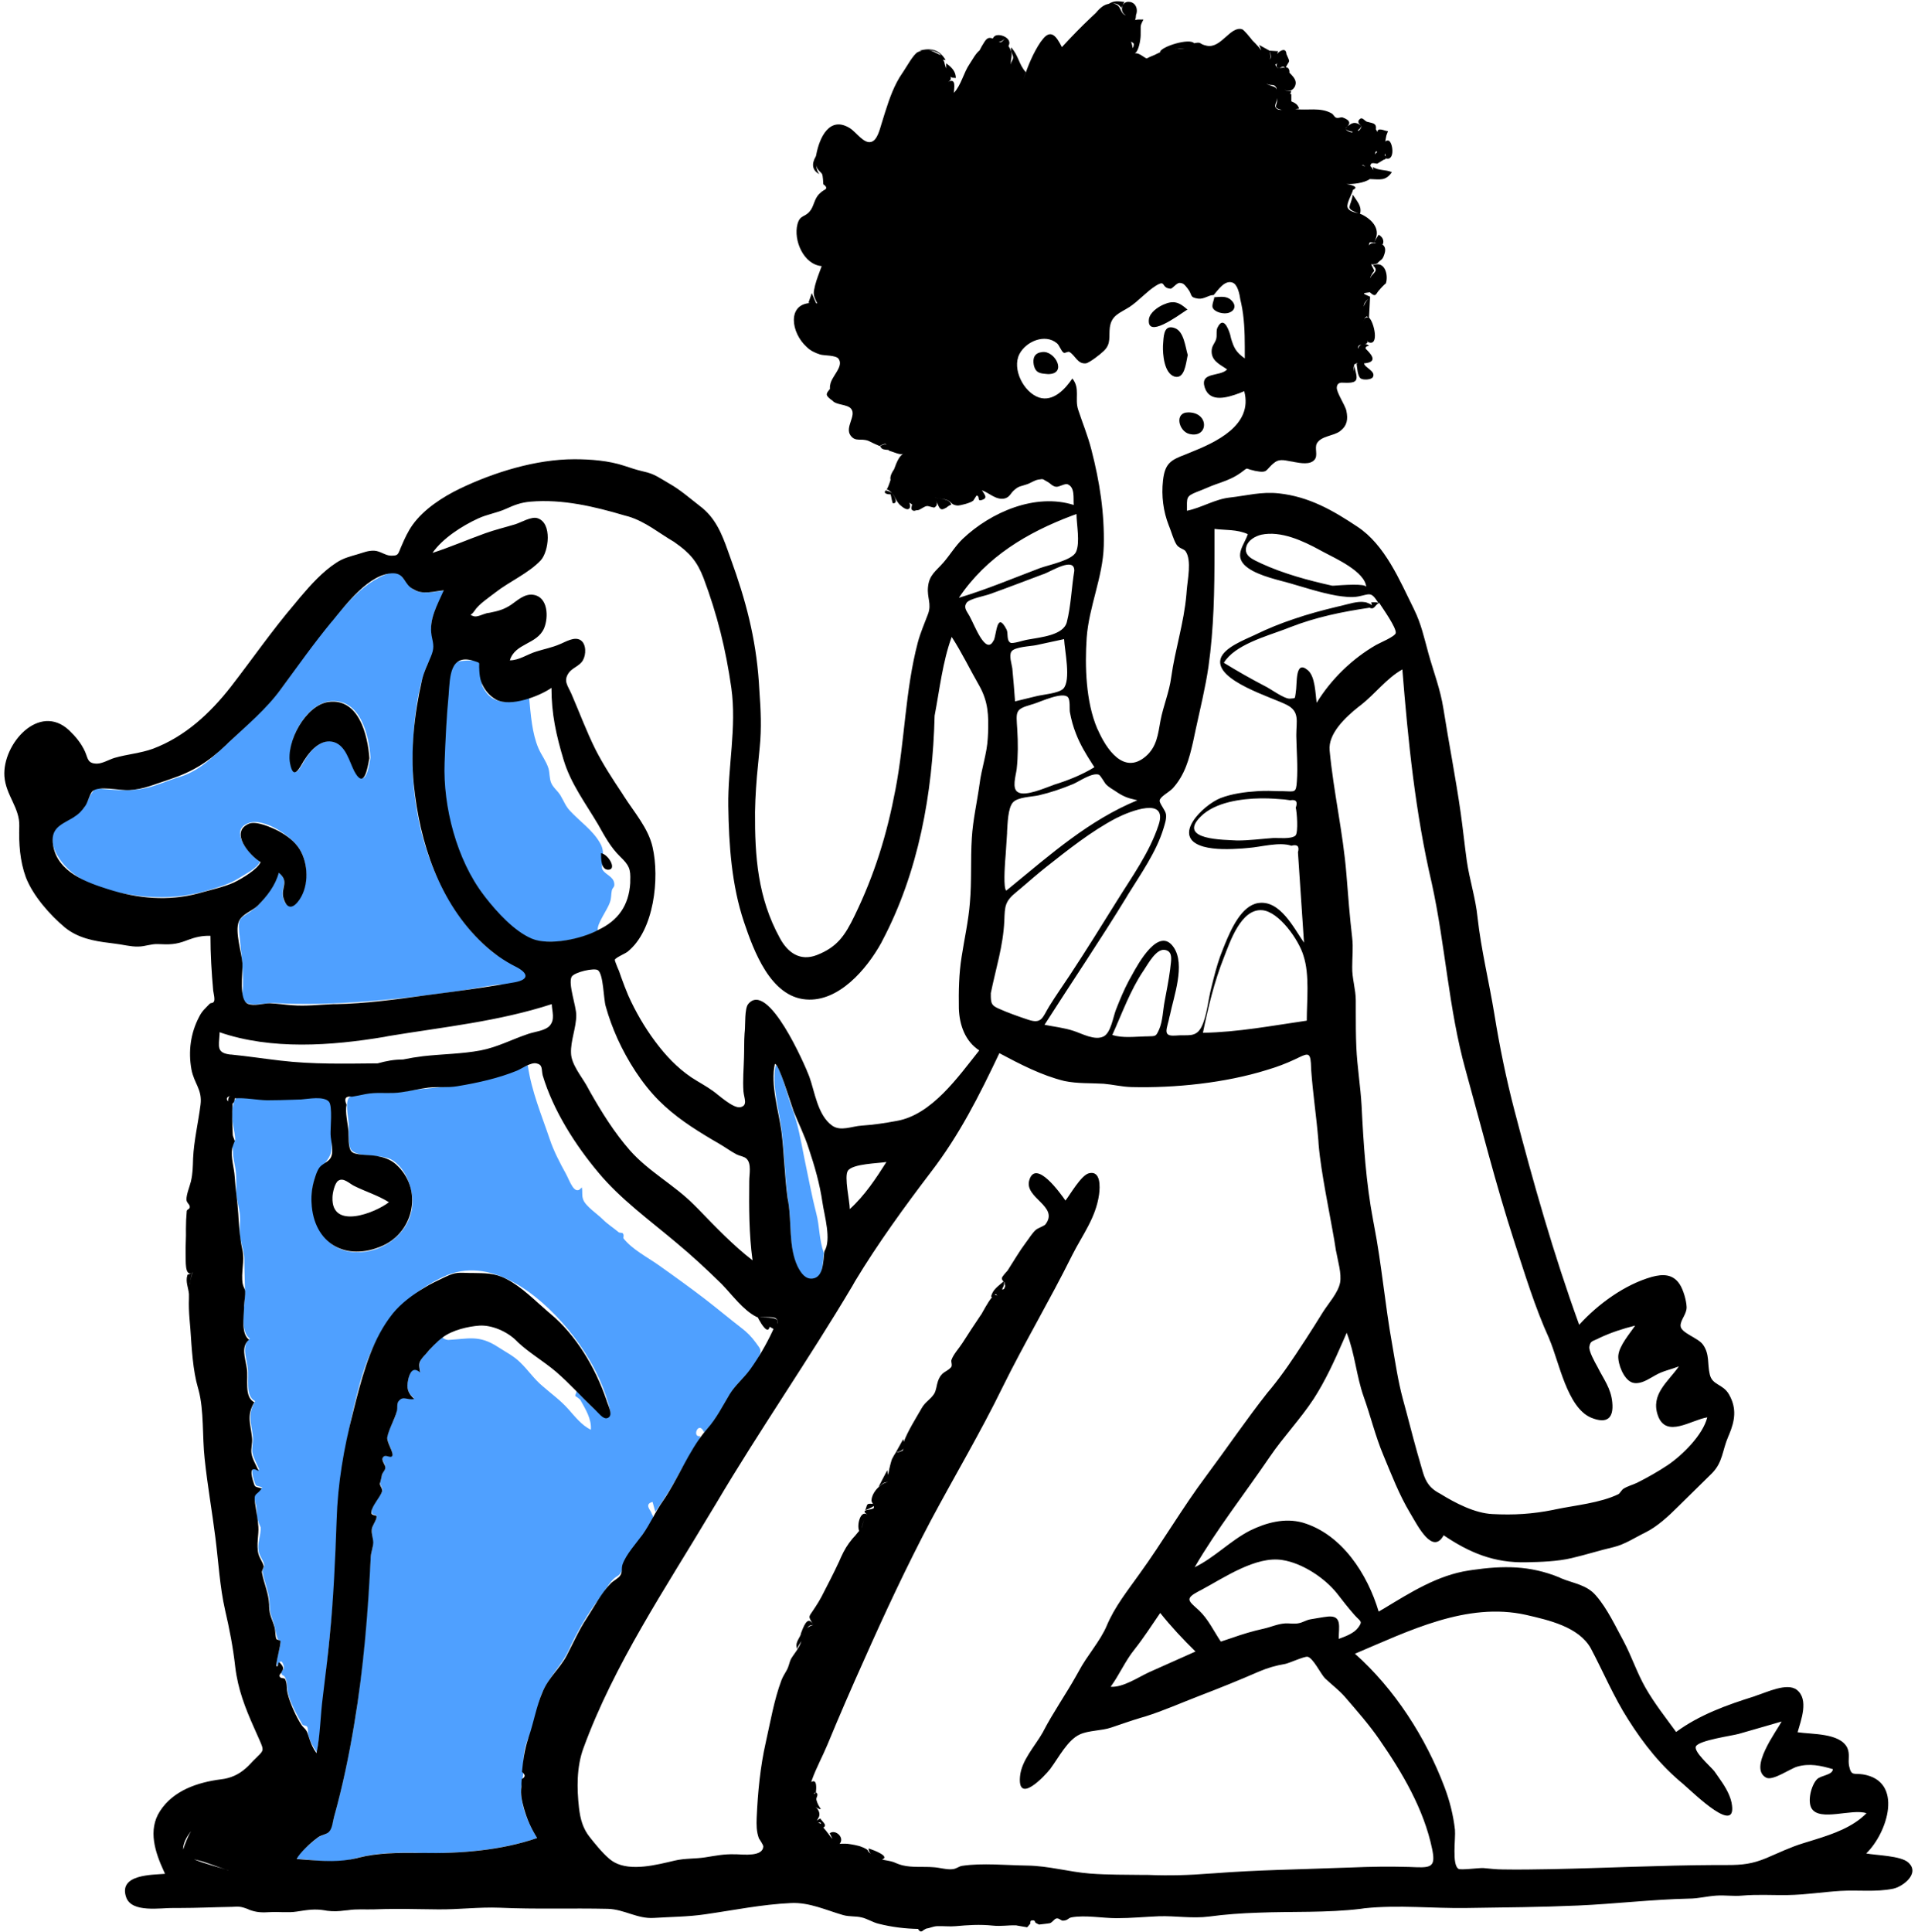 <?xml version="1.0" encoding="utf-8"?>
<!-- Generator: Adobe Illustrator 23.0.1, SVG Export Plug-In . SVG Version: 6.00 Build 0)  -->
<svg version="1.1" id="Layer_1" xmlns:blush="http://design.blush"
	 xmlns="http://www.w3.org/2000/svg" xmlns:xlink="http://www.w3.org/1999/xlink" x="0px" y="0px" viewBox="0 0 696.3 701.4"
	 style="enable-background:new 0 0 696.3 701.4;" xml:space="preserve">
<style type="text/css">
	.st0{fill-rule:evenodd;clip-rule:evenodd;fill:#4FA0FF;}
	.st1{fill-rule:evenodd;clip-rule:evenodd;}
</style>
<g blush:i="0">
	<path id="Accent" blush:i="0.0" class="st0" d="M191.6,386.7c1.4,9.6,5,18,8,26.9c1.4,4.2,3.7,8.6,5.8,12.4c1.4,2.5,3.2,8.5,5.8,5
		c0.4,1.8-0.1,2.7,0.5,4.4c0.8,2.4,5.2,5.3,7.1,7.2c1.8,1.8,3.9,3.1,5.8,4.7c0.4,0.3,1.2,0.1,1.5,0.4c0.6,0.7,0,1.6,0.3,1.9
		c3.1,3.9,8.5,6.7,12.5,9.5c5.8,4.1,11.5,8.2,17.1,12.5c4.4,3.4,8.7,7,13.1,10.4c2.1,1.6,3.7,3.2,5.3,5.4c1.9,2.6,2.2,2.7,0.9,5.5
		c-2.4,4.9-6.8,8-9.7,12.3c-3.3,5-5.5,10.5-10,14.7c-2-4.5-4.6,2.1-1.3,1.4c-1.6,4.6-5,8.5-7.4,12.9c-2.7,5.1-5.7,9.8-9,14.6
		c-0.3-1.2-0.7-2.4-1-3.6c-3.2,0.8-0.6,3.1-0.4,4c0.2,0.8,0.9,0.9,0.4,2.7c-0.4,1.3-1.6,2.5-2.5,3.6c-1.8,2.5-3.5,5-5.2,7.6
		c-1.7,2.5-2.3,4.6-3.4,7c-1,2.2-1.9,1.8-3.4,3.4c-1.6,1.7-3.2,4.6-4.7,6.5c-4.3,5.7-8.2,12.3-11.1,18.7c-2.8,6.2-8,10.5-10.3,17.1
		c-1.2,3.4-1.6,6.9-2.7,10.3c-1,3.2-2.6,6.1-3.2,9.4c-0.5,2.7-0.2,5.9-0.4,8.3c-0.2,2-1,5-0.8,7.7c0.5,5.8,2.9,10.8,5.8,15.7
		c-13.1,4.4-28,5.7-41.8,5.4c-7-0.2-15-0.2-21.9,1.4c-4,0.9-7,2.1-11.2,1.8s-8.3-0.7-12.5-1.1c1.2-2.5,5.2-5.5,7.4-7.4
		c1.3-1.1,3.4-1.3,4.4-2.4c1.1-1.2,1.5-4.2,1.9-5.6c3.1-11.1,5.4-22.3,7.3-33.6c3.4-20.1,4.7-40.5,6-60.7c0.1-1.5,0.8-3.2,0.8-4.6
		c-0.1-2.2-0.5-3.5-0.3-5.6c0.1-1.3,1.7-3.1,1.6-4.3c-0.1-1-1.8-0.3-1.8-1.8c0-2.3,3.2-5.5,3.9-7.5c0.3-0.8-0.8-2-0.8-2.9l0,0
		c0,0,0.7-3.2,0.8-3.3c0.2-1,1.2-1.3,1.1-2.6c0-1.1-1.7-2.5-0.8-3.7c0.6-0.8,2.8,0.5,3.3-0.4c0.6-1.1-2.1-5.1-1.8-6.8
		c0.5-2.9,2.6-5.8,3.3-8.8c0.3-1.3,0-3.4,1-4.5c1.7-1.8,3.1,0,5.5-0.6c-2.5-2.1-2.9-3.9-2.2-7c0.6-2.4,1.7-5,4.3-2.6
		c-0.4-3.6-0.4-4.1,2.3-6.8c1.3-1.3,2.7-3.5,4.2-4.4c0.5-0.5,0.9-1,1.4-1.5c0.6,0.7,1.4,1,2.3,1.1c7.4-0.4,11.2-1.9,18,2.5
		c2.9,1.9,5.8,3.3,8.2,5.7c2.8,2.7,5,6,8,8.5c3.3,2.9,6.6,5.2,9.5,8.5c2.4,2.7,4.8,5.8,8.1,7.4c0.3-3.9-1.9-7.4-3.8-10.8
		c-0.2-0.4-1.9-1.5-1.8-1.4c-0.2-0.7,0.6-1.3,0.3-1.9c2.8,2.6,5.8,6.4,9,8.3c5.3,3.1,2.9-3,1.9-6.1c-2.9-9-8.1-17.6-14.1-24.8
		c-10.6-12.7-28.2-26.8-45.1-18.8c-16.7,7.9-25.5,21.2-30.3,38.8c-5.6,20.5-8.1,40.1-8.7,61.3c-0.3,12.1-1.5,24.2-2.8,36.3
		c-1.2,11.8-1.8,24.6-4.1,36.1c-1.5-2.2-2.4-3.8-3.1-6.3c-0.3-1,0.1-2-0.4-2.9c-0.2-0.4-1.4-0.4-1.7-0.8c-1.9-3.3-4.5-7.9-5.3-11.8
		c-0.4-2,0-3.2-0.9-5.1c-0.8-1.7-1.2-0.1-1.5-2.2c0-0.3,1.3-0.8,0.9-2.2c-1.1-3.5-1.8-0.2-2.3-0.2c-1.1,0,1.3-7.2,1.1-8.3
		c-0.2-1.3-0.8-0.6-1.1-1.5c-0.3-0.9-0.6-2.1-0.8-3.3c-0.6-3.6-2-4.8-2-8.7c-0.1-4.7-1.8-7.7-2.6-12.2c-0.1-0.8,0.8-1.8,0.6-2.5
		c-0.3-1.5-1.4-2.8-1.9-4.4c-0.9-3.3,0.9-6.2,0.6-9.4c0,0.5-1-2.4-1.1-2.6c-0.4-1.5-0.2-3.4-0.5-5c-0.3-1.5-1.2-3.5-0.4-4.9
		c0.6-1,1.8-0.7,2.6-1.8c-2.7-0.9-2.1,0.1-3.1-2.9c-0.9-2.9-1-5.3,2.1-3.4c-0.8-1.9-2.2-4.3-2.6-6.4c-0.3-1.9,0.4-3.7,0.2-5.6
		c-0.5-5-2.1-8.1,0.8-13c-3.8-1.9-2.1-8.6-2.7-12.3c-0.6-4-2.2-7.8,0.8-10.4c-3.8-2.7-1.9-11.5-1.8-15.7c0.1-4-0.2-8.1-0.2-12.8
		c0-2.6-0.7-4.5-1.3-7.1c-0.8-3.4,0-5.9-0.3-9.2c-0.2-2.6-1.2-5.2-1.3-7.9c-0.1-2.8,0.1-6-0.3-8.7c-0.3-2.3-0.9-3.9-0.9-6.4
		c0-0.7-0.4-2-0.2-2.7c0,0,1-2.4,1-1.3c0-3.9-1.9-7.7-0.9-12.5c0.8-3.9,1.5-3.3,5.5-3c3.1,0.2,6.2,0.4,9.3,0.4c4,0,17-2.8,19.9,0.1
		c2.4,2.4,1,13.5,1.2,16.9c0.3,5.5-5,7.2-6.4,12.8c-2.8,10.7,1.8,24.8,14.3,25.7c11.7,0.9,22.9-8.7,21.3-20.5
		c-0.6-4.7-2.8-9.9-6.9-12.7c-4-2.7-12.4-0.7-15.2-3.9c-1.3-1.5-0.8-7.4-0.9-9.3c-0.2-2.9-1.5-8.6,0.4-9.9c2.1-1.5,8.7-1.6,11.1-1.6
		c3.4,0,6.6,0,10-0.6c7.6-1.3,15.1-1.2,22.5-2.9C177.8,391.4,184.6,389.7,191.6,386.7z M281.6,386.7c1.5,0,4.8,12.7,5.7,14.9
		c2.4,6.1,3.4,12.3,4.7,18.8c1.4,6.6,2.6,13.3,4.3,19.9c1.3,4.9,1,9.6,2.8,14.6c-0.5,3.1,0,8.3-3.4,9.6c-3,1.2-5-1.7-6.2-4.2
		c-3.1-6.8-2.1-15.8-3.2-23.1c-1.3-8.6-1.4-17.1-2.4-25.7C283.1,403.8,280,394.2,281.6,386.7z M139.4,208.8c6-2.6,5.9,0.2,9.1,3.8
		c3.3,3.8,8.3,2.2,12.7,1.8c-1.9,4.2-4.6,8.8-4.7,13.5c-0.1,2.5,1.3,4.7,1.3,7s-1.9,4.5-2.8,6.7c-4,9.7-5,22.9-5.2,33.3
		c-0.3,21.6,6.2,44.6,19.9,61.5c2.9,3.6,6.2,6.9,9.8,9.7c2,1.5,11.1,5.2,11.5,7.3c0.8,4.2-8.5,3.8-11.1,4.1
		c-5.4,0.8-10.7,1.9-16.1,2.6c-21.6,2.9-42.9,5.2-64.7,4c-2.4-0.1-6.9,1.1-9.2,0.1c-2.7-1.1-1.8-3.4-1.7-6
		c0.2-6.8-0.8-13.4-1.4-20.1c-0.5-5.4,0.8-4.7,4.8-7.7c4.1-3.1,8.1-8.9,9.5-13.8c3.8,3.1,1.1,4.8,1.6,8.7c0.7,4.8,3.9,4,6.1,0.8
		c3.3-5,3.1-13-0.1-18c-2.8-4.5-12.8-11.4-18.5-9.3c-7.5,2.7,0.7,11.9,4.2,13.9c-0.9,2.5-5.8,4.8-7.9,6.2c-3,1.9-6.9,3.1-10.4,4.1
		c-9.3,2.9-18.3,3.3-27.9,1.9c-9.2-1.3-19.8-4.3-25.7-11.9c-2.6-3.3-4.9-8.2-2.5-12.3c2.2-3.7,7.7-3.9,10.4-7.5
		c1.2-1.5,1.7-3.6,2.8-5.1c1.7-2.4,1-2,4.3-1.7c5.3,0.5,11,0.8,16.2-0.5c3.9-1,7.8-2.8,11.6-3.9c4.1-1.2,8-3.8,11.1-6.5
		c7.3-6.4,14.4-13.3,21.1-20.2c6.7-6.9,11-15.8,17.3-23.1C122.2,223.9,129,213.3,139.4,208.8z M165.2,240.5c0.8-0.7,7.9-1.1,8.7-0.4
		c1,1.1,0.4,7.1,1.3,9.1c3.7,7.5,10.2,5.8,16.9,4.2c0.6,6,1,12.7,3.4,18.3c1.1,2.5,2.8,4.6,3.6,7.2c0.5,1.6,0.3,3.7,1,5.3
		c0.7,1.7,2.4,2.9,3.4,4.6c1.2,2,1.8,3.8,3.4,5.5c3.5,3.8,8.2,7,10.8,11.5c1.1,1.8,1.3,3.2,1.2,5.4c0,0.8-0.6,3.6-0.3,4.2
		c0.9,2.1,4.1,2.6,4.4,5.3c0.2,1.5-0.6,1.3-0.9,2.6c-0.3,1.5-0.1,2.6-0.7,4.3c-0.9,2.7-4.8,7.8-4.4,10.1c-5.7,3.2-15.8,5.2-22.3,3.7
		c-6.6-1.5-13.2-8.9-17.4-13.8c-10-11.5-15.8-29.6-16.3-44.6c-0.3-7.6,0.7-15.3,1.1-22.9C162.5,255.6,161.6,243.5,165.2,240.5z
		 M134.5,275c-0.6-8.1-3.6-21.1-14.2-20.5c-8.9,0.5-16.5,14.4-14.8,22.5c1.3,6.7,3.6,1.5,5.3-1.3c2-3.4,5.7-7.5,10.1-6.6
		c4.9,1,6.1,6.9,8.1,10.6C132.6,286.5,133.7,279.2,134.5,275z"/>
	<path id="Shape" blush:i="0.1" class="st1" d="M402.5,1.4c2-1.2,3.2-1,5.7-0.7l-0.6,1.1l0.1-0.1c0.5-0.7,1.3-1.2,2.4-1h0.2
		c2.2,0.5,2.9,2.8,2.1,4.8c0,0.6-0.1,1.2-0.3,1.8c0.7-0.3,1.6-0.2,3-0.2l-0.3,0.6c-1,2-0.6,1.7-0.7,5.1c0,1.5-0.7,5.9-2.1,6.5
		c0.4,0.1,0.8-0.1,1.9,0.5l0.5,0.3c2.6,1.6,1.2,1.2,3.9,0.2c1.1-0.4,2.2-1.1,3.3-1.5c-0.1,0-0.3,0-0.5,0.1c0.4-2,10.8-5.2,12.4-3.2
		l0.5-0.1c2.3-0.4,1.2,0.4,4.1,1c5.2,1.1,8.5-7.2,12.8-6c0.7,0.2,3.1,3.2,3.8,4.1l1,1c0.8,0.9,1.5,1.6,2.2,2.6l-0.7-1.8
		c0-0.1-0.1-0.2-0.1-0.2l3.8,2.1l3.1,0.2c-0.1,0.4-0.3,0.7-0.4,1c1.3-1.5,3.3-2.3,3.4,0l0.7,1.6c0.6,1.4,0.2,1-0.9,3.2
		c0.8,0.1,1.4,0.6,1.3,2l0.7,0.7c1.1,1.2,2,2.4,1.4,4c-0.7,1.9-2.9,2.6-4,1.2c0.6,0.8,1.5,1,2.5,0.7c0,0.5-0.1,0.8-0.4,1.1
		c0.2,0,0.3,0,0.5,0.1v2.6l0,0c1.2,0.5,2.4,1.1,2.8,2.6l-1.4,0.2l0,0c4.3,0.6,9.2-0.8,13.3,1.6c0.5,0.3,1,1.3,1.5,1.5
		c1.1,0.4,1.7-0.4,2.6,0c2.6,1,2.9,2.1,1,3.8l-0.2,0.1l0.9-0.8c1.5-1.2,2.6-1.8,4.7-0.3l0.2,0.1l-0.3-0.2c-0.7-0.6-1.2-1.4-0.2-2.2
		l0.1-0.1c0.9-0.6,1.7,0.9,2.5,1.1c2.1,0.6,3.5,0.4,3.2,2.8c0.3,0.3,0.4,0.7,0.5,1c0.1-2,2.8-0.4,3.8-0.4h0.1l-0.5,1.3l-0.1,0.3
		c-0.2,0.9-0.3,1.6-0.4,2.2c0.2-0.3,0.6-0.4,1-0.4c1.7,0,2.8,7.6-0.8,6.5l0,0l0,0c-0.1,0.2-0.3,0.4-0.8,0.5l-2.3,1.4h-0.1
		c-1.1-0.1-2.2-0.6-2.4,0.7v0.2l0.2,0.2c0.4,0.4,0.7,0.8,0.9,1.3c0-0.4-0.1-0.8-0.2-1.2c2,1.4,4.7,0.9,6.9,1.9
		c-2.3,3.3-4.3,2.6-8,2.5c-2.1,1.5-6.4,1.9-8.2,1.8h-0.3c0.7,0.1,5.1,0.9,2.4,2.1c-0.4,1.6-2.4,4.9-2,6.3c0.4,1.5,2.4,1.8,4,2.3
		l-0.7-0.3c-4.3-1.8-2.1-1.9-1.4-6.5l0.3,0.4c1.3,2,3,3.8,2.4,6.3l-0.1,0.2c0.3,0.1,0.5,0.2,0.8,0.3c4.1,2.1,6.8,5.6,4.5,9.7
		l-0.1,0.2l1.6-2.6c1.3,0.7,2.1,2,1.5,3.5l-0.4-0.1l0,0c1.3,0.7,1.6,2,0.9,3.9c-0.7,2.1-1.1,1.5-2.5,3.1c-1,0.4-1.7,0.5-2.1,0.3
		h-0.1l0.2,0.5c1.4,3,1,0.9-0.4,4c-0.1,0.2-0.2,0.4-0.2,0.6c0-0.1,0-0.1,0.1-0.2c0.9-1.9,3.3-2.3,0.9-4.5c4.5-1.9,5.7,3.8,4.7,6.6
		L503,103l0,0c0-0.2-2.1,2-2.1,2.1c-1.5,1.4-1.2,3.2-3.6,1l-0.7,0.1c-2,0.2-1.8,0.4,0.1,1.2l0.7,0.3l-0.4,7.6
		c1.8,1.5,3.9,10.6-0.3,8.9l-0.2-0.7l0,0c0.1,0.4,0,0.7-0.1,0.9c-0.2,0.3-0.5,0.4-0.9,0.4c0.5,0.1,1.1,0.3,1.5,0.8
		c-0.9,0-1.3,0.3-1.2,1l0.4,0.4c2.3,2.3,3.6,4.5-1,4.9c0.2,1.6,4.4,2.8,3.2,5c-0.6,1-3.5,1.1-4.4,0.5c-1.2-0.9-1.3-4.1-1.5-5.3
		l0.3-0.3c0.1,0,0.1-0.1,0.1-0.1l-0.7,0.3c-0.3,0.1-0.5,0.3-0.6,0.4l-0.1,0.1l0.4,1.4c1.2,4.5,1,5.3-5,5c-0.8,0.1-1.5,0.5-1.6,1.7
		c-0.2,1.8,3.1,6.5,3.5,8.6c0.6,3,0.3,5.3-2.3,7.3c-2.4,1.8-6.8,1.7-8.4,4.4c-1,1.7,0.5,4.4-0.9,6c-1.6,1.9-5.1,1.2-7.4,0.8
		l-0.4-0.1c-2.5-0.3-4.6-1.3-6.7,0.3c-3.5,2.7-2.1,4-7.2,3l-0.3-0.1c-3.5-0.7-1.7-1.4-4.6,0.7c-2.5,1.8-4.7,2.7-7.5,3.7
		c-2.4,0.8-4.6,1.7-6.9,2.7l-1.8,0.7c-3.9,1.6-3.5,2-3.5,6.8c5.4-1.1,10.1-4.2,15.6-4.8c6.2-0.7,11.4-2.2,17.8-1.5
		c10.9,1.2,19.5,6.1,28.5,12.1c10,6.6,15.3,19.4,20.5,29.9c2.7,5.5,3.7,10.4,5.3,16.2c1.9,6.8,4.3,12.9,5.4,19.9
		c2,12.7,4.5,25.3,6.3,38c0.8,5.7,1.4,11.5,2.2,17.3c1,6.9,3.2,13.5,3.9,20.5c1.3,11.7,4.2,23.5,6.1,35.1c1.9,11.8,4.3,23.5,7.3,35
		c6.8,26.1,14.2,52.2,23.5,77.8c6.8-7.5,16.5-14.6,26.4-17.4c4.1-1.1,7.7-1,10.1,2.7c1.3,2,2.4,5.8,2.5,8.2c0.1,2.6-2.2,4.6-2.2,6.8
		c0,2.7,6.5,4.4,8.2,7c2.4,3.4,1.5,7,2.4,10.7c0.9,4,4.8,3.4,7,7.3c2.9,5.1,2.1,9.6,0,14.6l-0.3,0.7c-2.2,5.1-1.9,9.2-5.9,13.3
		c-4.1,4.1-8.3,8.1-12.4,12.2c-3.3,3.3-7.5,7.2-11.8,9.3c-3.7,1.8-7.4,4.3-11.5,5.3c-5.2,1.2-10.1,2.8-15.3,4
		c-5.1,1.2-11.1,1.4-16.4,1.5c-11.7,0.3-20.7-3.5-30-9.8c-4,7.3-9.4-3.4-11.9-7.6l-0.3-0.5c-4-6.7-6.7-13.8-9.7-21
		c-2.9-6.9-4.6-14.1-7.1-21.1c-2.7-7.6-3.2-15.7-6.2-23.3l-1.4,3.2c-3.1,7.1-6.4,14.3-10.6,20.8c-4.8,7.3-11,13.8-15.9,21
		c-8.9,13.1-19.2,26.2-27.3,40.1c7.1-3.4,12.9-9.6,20.1-13.3c5.9-2.9,12.6-4.7,19.1-2.9c14.3,4.2,23.6,18.8,27.6,32.3l1.9-1.1
		c9.6-5.8,19.5-12.1,30.8-13.8l1.3-0.2c11.2-1.6,20.8-1.7,31.6,2.7l0.6,0.3c4.5,1.9,9.3,2.3,12.7,6.3c4.1,4.7,7.1,11.2,10.1,16.7
		c2.9,5.5,4.8,11.4,7.9,16.8c3.2,5.6,7.3,10.8,11.1,16c8.4-6.2,18.4-9.8,28.3-12.9l0.8-0.3c3.8-1.2,11.2-4.8,14.7-2.1
		c4.5,3.5,1.5,11.1,0.3,15.4c5.1,0.8,15.3,0.2,18,5.6c1.1,2.3,0.2,4.4,0.7,6.7c0.8,3.7,1.7,2.5,5,3c14.9,2.4,9,21.2,1.2,28.7
		c3.6,0.7,12.6,0.8,15.3,3.3c4.4,4-2.1,8.8-5.5,9.5c-6.4,1.3-12.7,0.4-19.2,0.8c-6.4,0.4-12.6,1.4-19,1.5
		c-5.7,0.1-10.9-0.3-16.6,0.2c-3.1,0.3-6.2-0.2-9.3,0c-3.4,0.2-6.7,1.1-10.1,1.1c-13.4,0.3-26.7,1.9-40.1,2.5
		c-13.5,0.6-27,0.7-40.5,0.9c-12.3,0.2-24.8-1.2-37.1,0.1l-1.4,0.2c-12.3,1.5-24.9,0.9-37.3,1.4c-5.9,0.2-11.8,0.6-17.7,1.4
		c-6.2,0.8-12.2-0.3-18.3-0.1c-5,0.2-10.1,0.7-15.3,0.7c-5.2,0-11.4-1.2-16.4-0.3c-1.4,0.3-1.2,1.1-3.1,1.2c-0.8,0-1.4-1-2.4-0.8
		c-0.8,0.2-1.3,1.3-2.3,1.7c-0.3,0.1-3.9,0.5-3.9,0.5h-0.1c-0.3-0.1-1.4-0.7-1.3-0.7c-0.2-0.7-0.5-0.9-1-0.8
		c-0.7-0.1-0.9,0.3-0.9,1.3c-0.2,0-0.8,1-1.1,1.2c-0.1,0-4.1-0.7-4-0.7c-2.9-0.1-5.4,0.4-8.4,0.1c-4.9-0.5-9.1-0.2-13.6,0.2
		c-2.1,0.2-4.5-0.1-6.8,0c-1.5,0.1-2.5,0.7-3.9,0.9l-0.9,0.5l0,0c-0.8,0.8-1.4,0.7-2-0.4c-4.5-0.1-9.3-0.6-14.4-1.9
		c-2.1-0.5-4.2-1.9-6.2-2.3c-2.1-0.5-4.2-0.2-6.5-0.8c-6.3-1.8-12.3-4.7-19-4.4c-10.7,0.5-20.8,2.6-31.3,4.1
		c-6.1,0.9-12.3,0.9-18.5,1.3c-6,0.4-10.7-3.1-16.7-3.3c-13.1-0.3-26.3,0.2-39.3-0.4c-7.5-0.3-15,0.7-22.5,0.6l-7.7-0.1
		c-5.1-0.1-10.3-0.1-15.4,0.1c-3.3,0.1-6.3-0.2-9.5,0.3l-1.1,0.1c-2.2,0.3-4.2,0.4-6.5,0.1l-0.5-0.1c-4-0.7-6.5-0.2-10.5,0.4
		c-3.2,0.5-6.4,0-9.7,0.2c-2.9,0.2-5,0.1-7.6-0.9L90,693c-2.9-1.1-3.3-0.9-6.1-0.8h-0.3c-6,0.1-12.1,0.4-18.2,0.4h-2.3
		c-4.7-0.1-15.3,1.9-17.3-3.9c-2.9-8.4,9.5-8.1,14.1-8.5l-0.3-0.7c-3.3-7.1-6-15.2-1.5-22.1c4.8-7.4,13.5-10.4,22.1-11.5
		c3.5-0.4,6.4-1.7,9-4c1.3-1.1,2.4-2.5,3.7-3.7l0.7-0.7c2.3-2.2,2.1-2.4,0.6-5.9l-2-4.5c-3.2-7.2-5.8-13.8-6.8-22
		c-0.8-7.2-2.1-13.8-3.7-20.7c-1.9-8.3-2.4-17.6-3.5-26.2c-1.2-9.6-2.9-19.1-3.9-28.7c-0.9-8.1-0.2-17.4-2.2-24.9l-0.2-0.7
		c-1.9-6.5-2.3-14.4-2.8-21.7l-0.3-3.5c-0.2-2.5-0.3-4.9-0.2-7.4v-0.9c0-0.2,0-0.5,0-0.7c-0.2-2.2-1.3-4.5-0.6-6.7l0.1-0.3l1.5-0.5
		c-2.6,0.9-2.1-4.6-2.2-6.9c-0.1-3.1,0.2-6.1,0.1-9.2c0-2.3,0.1-4.3,0.3-6.5c0.1-0.7,1.1-0.6,1.1-1.5c0-1-1.2-1.5-1.2-2.6
		c-0.1-1.8,1.2-4.9,1.6-6.6c0.7-3,0.7-5.3,0.8-8.4c0.3-6.5,1.9-13.1,2.7-19.5c0.7-5.5-2.3-7.6-3.3-12.8c-1.2-6.6-0.3-13.2,2.8-19.1
		c1.1-2.2,2.2-3,3.7-4.6c0.6-0.7,1.2-0.1,1.7-1c0.4-0.8-0.2-3.1-0.3-3.9c-0.6-6.7-1-13.2-1-19.9c-3-0.1-5.5,0.5-8.2,1.5l-0.5,0.2
		c-3.9,1.5-6.2,1.5-10.4,1.3c-2.5-0.1-4.7,0.9-7.1,0.9c-2.8,0.1-5.9-0.8-8.8-1.1l-1.5-0.2c-5.9-0.7-11.6-1.8-16.3-5.6
		c-5.5-4.6-11.6-11.5-14.2-18.2c-2.2-6-2.6-12.3-2.4-18.6c0.2-6.7-4.9-11.2-5.4-18.1c-0.8-11.7,12.6-26.9,23.5-16.7
		c2.4,2.3,4.4,4.7,5.8,7.8c1.1,2.6,0.9,4.2,4.2,4.3c2.1,0,4.5-1.5,6.5-2.1c4.5-1.3,9.5-1.7,13.9-3.3c11.7-4.4,20.8-12.9,28.3-22.5
		c7.6-9.8,15-20.5,23.2-30.1l1.9-2.3c3.9-4.6,8.3-9.5,13.3-12.7c2.4-1.6,4.9-2.2,7.6-3c2.1-0.6,3.8-1.4,6.1-1.3
		c2.1,0.1,4.1,1.8,6,1.8h0.4c2.4,0,2.2-0.6,3.4-3.4l0.1-0.2c1.1-2.6,2.3-5.2,4-7.6c4.1-5.7,10.9-10.1,17.1-13.1
		c12.5-6,27.7-10.7,41.6-10.7c5.9,0,12.5,0.5,18.2,2.4c2.1,0.7,4.2,1.4,6.3,1.9l0.8,0.2c3.8,0.8,5.8,2.4,9.1,4.3
		c4.1,2.3,7.7,5.5,11.2,8.2c5.5,4.1,7.9,9.9,10.1,16.1l1,2.8c5.5,15.1,9.2,29,10.3,45.1l0.2,3.3c0.5,6.8,0.8,13.4,0.1,20.3l-0.6,6.2
		c-0.6,5.7-1,11.4-1.1,17.2c-0.1,16.3,1,31.2,9,45.8c2.9,5.4,7.4,8.5,13.4,6.2c7.5-2.9,10.3-7.2,13.7-14.2c7.3-15,11.8-29.6,14.9-46
		c3.4-17.7,3.5-35.8,8.1-53.3c1-3.7,2.4-6.8,3.7-10.3c1.4-3.7-0.4-5.9,0-9.8c0.4-4.4,2.9-5.8,5.6-8.9c2.5-2.9,4.3-6,7-8.6
		c10.2-9.7,26.4-16.7,40.3-12.3c-0.2-2.5,0.5-6.4-2.2-7.5c-1-0.4-3,1-4.2,0.9c-1.4-0.2-2-1.2-3.1-1.8c-1.8-0.9-1.2-1.2-3.4-0.8
		c-1.3,0.2-2.8,1.3-4.1,1.7c-2.2,0.8-2.8,0.5-4.6,2.1c-1.4,1.2-1.5,2.4-3.3,3c-3.3,0.9-6.1-2.3-8.5-2.9c0.2,0.2,0.4,0.4,0.6,0.8
		l0.2,0.3c0.5,0.9,1.1,1.7-0.5,2.3c-2.3,0.9-0.7-1.4-2.2-1.5l-1.1,1.7l0,0c0,0.1-0.1,0.2-0.2,0.2c-0.7,0.7-4.7,1.8-5.7,1.7
		c-2.3-0.3-1.7-1.1-3.7-2c-1.2-0.5-3.3-0.5-4.5-0.9c2,0.6,5.3,0.3,6.1,2.6c-0.3-0.1-2,1.1-1.7,1l0,0l-0.8,0.4
		c-1,0.5-1.6,0.5-2.4-1.4l-0.2-0.4l-0.5-0.9l0.1,0.1c0.3,0.8,0.4,1.5-0.5,2.1l-0.1,0.1c-0.4,0.2-2.2-0.6-2.8-0.5
		c-1.1,0.1-2.5,1.5-3.4,1.5c-1,0-1,0.5-1.9,0c-0.7-0.4,0-2-0.1-2.1c-0.3-0.2-0.7-0.5-1-0.6c0.8,1.3,0.2,3.9-3,1.1
		c-2.4-1.8-2-5-5.4-5.5c0.6-1,1.1-2.3,1.6-3.9c-0.3-1.1,0.4-2.6,1.3-3.9c0.9-2.5,1.8-4.7,3.3-5.6c-1,0.6-3.4-0.6-4.5-0.9
		c-0.5-0.1-0.8-0.3-0.9-0.5l0,0h-0.4c-1.4-0.2-2-0.1-2.6-1.4c1.2-0.6,1.9-0.8,2.4-0.4c-0.1-0.1-0.3-0.3-0.5-0.4
		c-0.8,0.1-1.4,0.4-2.1,0.8c-1.4-0.6-2.7-1.2-4.1-1.9c-2.8-1-4.6,0.5-6.4-1.9c-2.2-3,2.2-7.2,0.2-9.7c-1.3-1.7-5.5-1.3-6.8-3
		l-0.6-0.4c-1.9-1.6-1.9-1.9-0.3-3.8v-0.5c0-0.4,0-0.8,0.1-1c0.4-3.1,5.1-6.7,3-9.5c-1-1.3-5.2-1.1-6.6-1.5c-1.9-0.6-3.6-1.4-5-2.8
		c-5.7-5.2-7-15.4,1.3-15.9l-0.6-0.1l1.2-3.5l0,0l1.6,3.7h0.4l0,0l-0.3-0.6c-1.2-2.5-1.2-3-0.5-5.9c0.6-2.4,1.6-4.7,2.4-7
		c-6.6-0.6-10.3-9.4-8.8-15.2c0.9-3.4,2.6-2.5,4.4-4.6c1.6-1.8,1.6-4.4,3.4-6.3c0.6-0.6,1.2-1.1,1.9-1.5c1.1-0.5,1-1.2-0.3-2.1
		c0-0.5-0.2-3.2-0.4-3.6c-0.3-0.8-1.8-1.4-2.2-3.3c0.1,1.1,0.4,2.2,1.1,3.2c-2.5-1.4-2.9-3.6-1.2-6.5l0.1-0.4
		c1.2-6.5,4.9-14.3,12.2-9.8c2.3,1.4,5.1,5.8,7.8,5c2.2-0.6,3.1-4.6,3.7-6.5l1.3-4.2c1.6-5,3.3-10,6.3-14.3l0.4-0.6
		c1.1-1.6,3.6-6.2,5.2-7c0.4-0.2,0.9-0.3,1.4-0.3c-0.3-0.1-0.6-0.1-0.9-0.2c4.2-1.1,7.3-0.5,9.6,3.4c-0.4,0-0.7-0.1-1-0.1
		c0.7,0.6,0.4,1.1,1.1,2.9l0.1,0.2c0,0,0,0,0,0.1c0-0.6,0-1.3,0-1.9l0.4,0.3c1.7,1.2,3.1,2.8,3.1,5l-1.3-0.1l0,0
		c-0.2-0.1-0.4-0.2-0.6-0.3c0.2,0.7,0.1,1.3-0.9,1.8c3.1-1.5,2.1,2.3,2.1,4c2.6-2.7,3.5-7.3,5.7-10.5c1-1.5,2.2-3.8,3.6-4.9l0.8-1.5
		l0,0c1.1-1.6,1.7-3.8,4-2.8c0.1-0.2,0.2-0.4,0.4-0.6c1.3-1.8,7.1,0.3,5.3,3.3c0.4,0.6,0.7,1.2,1,2c0.5,1.9-0.3,2.8-0.1,4.4l0.1,0.3
		v-0.2c-0.1-0.9,0.8-1.5,0.7-2.4v-0.2c-0.2-0.9-1.1-2.3-0.7-3.4c2.8,3.2,2.7,6.1,5.3,9l-0.9,2.8l0.2-0.6c1.4-4.4,3.5-9.4,6.1-13.2
		l0.4-0.5c3.2-4.5,5.3-1.6,7.3,2.4c3.5-3.8,6.9-7.3,10.6-10.8l1.7-1.6C399.5,2.7,400.8,1.7,402.5,1.4z M362.8,382.3
		c-7.2,15.2-14.5,29.7-24.8,43.1c-9.6,12.6-19.4,26.1-27.6,39.7l-0.9,1.6c-15.9,26.8-33.7,52.3-49.6,79.2l-1.7,2.8
		c-16.5,27.7-35.3,55.5-46.4,85.9c-2.5,6.8-2.4,14.6-1.6,21.7c0.5,4.1,1.4,7.5,4,10.7l1.2,1.5c2.2,2.7,5.2,6.2,7.6,7.5
		c6.1,3.4,15.5,0.9,21.9-0.6c3.8-0.9,7.5-0.6,11.2-1.2c3.8-0.6,6.6-1.2,10.5-1.1h0.7c2.7,0.1,9.6,0.9,9.8-2.8c0-0.7-1.4-2.6-1.6-3
		c-0.9-2.5-0.9-4.8-0.8-7.5c0.4-9.1,1.3-18.5,3.3-27.3c1.7-7.5,3-15.4,5.7-22.6c0.6-1.5,1.2-2.3,1.9-3.6c0.8-1.4,0.9-2.7,1.5-4
		c0.8-1.5,3.3-4.3,3.8-6.6c-0.4,0.9-1.3,1.8-1.5,2.9c-0.7-1.8,0.1-2.9,1-4.6l0.2-0.4v-0.1c0.1-0.1,0.1-0.2,0.2-0.4h-0.1l0,0l0.5-1.3
		c0.9-2.3,2.3-5.2,3.9-2.1v0.1l-0.1-0.2l-0.3-0.7c-1-1.9-1.2-1.9,0-3.6l1.4-2.1c0.8-1.2,1.5-2.4,2.2-3.7c2.1-4.1,4.3-8.3,6.3-12.6
		l0.7-1.6c1.3-2.8,2.3-4.5,4.2-6.8l1-1.1c0.5-0.6,0.9-1.1,1.4-1.7c-0.9-2,0.4-7.7,3-5.9c-3.1-2.1,1.7-1.5,2.3-2.4
		c0.1-0.2,0.1-0.4,0-0.7c-0.8,0.6-2.8,1.4-3.1,1.5c0.9-2,0.2-2.5,2.6-2.3c0.1,0,0.1,0,0.2,0l-0.2-0.3c-0.2-0.4-0.4-0.8-0.3-1.2
		c0.3-3.1,3.8-6.3,6.1-6.4h-0.4c-1.3,0.1-1.4,0.4-3,1.6l-0.2,0.2l3.2-6.1l0.3,1.7l0,0l0.1-0.5c0.4-2.2,1.1-4.7,1.3-5.2
		c0.4-0.7,0.7-1.4,1.2-2.1l0.4-0.7l2.5-4.5c0.1,0.4,0.2,0.7,0.2,1l0,0l0,0c1.5-4,4.3-8.4,6.6-12.4c1.2-2.1,3.1-3,4.4-5
		c0.8-1.2,0.9-3.2,1.4-4.6c1.3-3.6,3-3.2,4.7-5c0.7-0.7,0-2,0.2-2.7c0.7-2.1,2.8-4.3,4-6.2c2.2-3.5,4.5-6.9,6.7-10.2l0.1-0.1
		c0.5-0.8,2.5-4.7,4-6.4c-0.1,0-0.2,0-0.4,0c0.4-2.6,2.7-4,4.5-5.6l-0.3-0.4c-0.2-0.3-0.3-0.5-0.3-0.8c0.1-0.7,1.6-2.2,2.1-2.8
		c2.2-3.4,4.2-6.9,6.6-10.1c1.1-1.4,2.3-3.5,3.7-4.7c0.7-0.6,2.8-1.3,3.4-1.9c5.2-6.7-7.9-9.6-5.8-16.2c2.4-7.7,11.5,5.2,13.1,7.5
		c1.8-2.3,5.7-9.2,8.5-9.9c4.3-1.1,4.1,4.8,3.7,7.7c-1.2,8.5-6,14.6-9.7,21.9l-0.3,0.6c-7.9,15.9-17,31.2-24.9,47.2
		c-8.1,16.6-17.5,32.4-26.2,48.7c-8.7,16.5-16.6,33.4-24.1,50.3c-4.6,10.2-9.1,20.6-13.4,31c-1.7,4.1-4.1,8.5-5.6,12.7l-0.3,0.9l0,0
		c2.3-1.5,1.8,2.8,1.7,3.7c1.3,0.9-0.1,1.8,0.2,2.8c0.4,1.4,0.7,1.9,1.6,3.3c-0.7,0.1-1.3-0.4-1.9-0.8c0.6,0.5,1,1.2,1.2,1.7
		c0.6,1.7-0.4,2.5-0.8,3.4c0.3-0.4,0.8-0.6,1.3-0.9c0.7,1.2,2.7,2.4,1.1,3.3c1.2,1.3,2.4,3.1,3.1,3.9l0.1,0.1l0.1,0.1
		c-0.4-0.8-0.7-1.6-1-2c1.8-1.5,5,1,4,3.2c-0.1,0.3-0.3,0.5-0.4,0.6c0.7,0,1.4-0.1,2.9,0c1.5,0.2,4,0.6,5.3,1.2l0.5,0.2
		c2.5,1.2,0.7,0.8,2.6,2.2c-0.6-0.7-0.9-1.4-0.7-1.9l0.3,0.1c1.5,0.5,7.6,2.8,4.5,3.9c0.6,0.2,3,0.5,4.1,0.9
		c1.2,0.5,2.1,0.9,3.3,1.2c3.6,0.9,7.6,0.4,11.3,0.7c2.1,0.1,5,1,7,0.7c1.5-0.2,2.1-1,3.4-1.2c7.2-1.1,16.1-0.2,23.6-0.1
		c7.8,0.1,15.1,2.3,22.8,2.9c6.5,0.5,13.1,0.4,19.6,0.5h1.6c7.6,0.3,14.8,0.1,22.3-0.5l1.6-0.1c15.5-1.2,31-1.4,46.5-2l3.1-0.1
		c7.1-0.3,14-0.4,21.1-0.2l2.7,0.1c5.6,0.2,7-0.5,5.7-6.7c-3-14.4-10.8-27.6-19.1-39.6c-3.7-5.4-8.3-10.6-12.6-15.6
		c-2.2-2.5-4.8-4.4-7.2-6.7c-1.5-1.5-4.3-7.4-6.3-7.8c-1.2-0.2-6.6,2.3-8.1,2.6c-3.5,0.6-6.3,1.4-9.6,2.8c-7.1,3.1-14.3,6-21.6,8.8
		c-6.5,2.5-13,5.4-19.7,7.5l-1.4,0.4c-3.7,1.1-7.3,2.4-10.9,3.6c-3.5,1.2-8.2,1-11.4,2.5c-4.4,2-7.6,8.3-10.5,12.2l-0.2,0.3
		c-2.2,2.8-11.9,13-11,2.8c0.5-5.9,5.5-11.1,8.3-16.1l0.2-0.4c3.6-6.9,8.1-13.3,11.9-20.1l0.9-1.6c3-5.7,7.8-10.9,10.2-16.6
		c2.9-6.9,7.5-12.6,11.9-18.8c8.4-11.6,15.5-23.9,24.1-35.4c7.6-10.2,14.5-20.4,22.3-30.3l1.5-1.8c4.3-5.3,7.9-10.7,11.6-16.4
		l0.8-1.2c2.1-3.3,4.2-6.5,6.2-9.8c2-3.2,5.6-7.1,6.3-10.8c0.6-3.3-0.8-7.8-1.4-11.2L485,454c-0.4-2.6-0.8-5.1-1.3-7.7l-2.5-13.6
		c-1-5.7-2-11.5-2.5-17.3l-0.1-1.6c-0.7-8.5-2-16.9-2.6-25.5l-0.1-2.4c-0.3-4.3-1.5-3.4-5.7-1.4c-3.4,1.6-6.6,2.8-10.3,3.9
		c-15.1,4.7-33.3,6.6-49.1,6.2c-3.6-0.1-6.6-0.9-10.1-1.2c-4.8-0.3-9.5,0-14.3-1C378.2,390.4,370.3,386.3,362.8,382.3z M70.4,674.9
		c3.9,1.7,9.9,3.1,12.4,4L83,679l-8.3-2.9l-0.3-0.1C73.6,675.7,72,675.3,70.4,674.9z M554,586.2c-21.5-4.8-42.7,5.9-62.1,14.1
		c14.4,12.8,25.7,30.4,32.5,48.4c1.9,5,3.2,10.2,3.8,15.5c0.3,3.1-1.2,12.7,1.3,14.2c0.9,0.5,7.5-0.4,9-0.3c2.3,0.2,4.7,0.5,7,0.5
		c5.8,0.1,11.8,0,17.6-0.1c20-0.4,39.7-1.4,59.7-1.5h4.3c5.5,0,9-0.4,14.1-2.5c4.5-1.9,8.8-4,13.4-5.4l4.2-1.3
		c6.8-2.1,13.9-4.6,18.8-9.6c-5.2-1.8-16.9,3.1-19.9-1.7c-1.6-2.6-0.2-8.4,1.9-10.6c1.4-1.5,5.7-1.5,5.8-3.7
		c-4.4-1.3-8.5-2.2-13-0.9c-2.6,0.8-8.8,5.2-11.2,4c-6.5-3.4,3.7-16.8,5.6-20.4l-6.2,1.8c-3.1,0.9-6.2,1.8-9.4,2.7
		c-2.5,0.7-14.3,2.3-15.5,4.5c-1,1.9,5.3,7.3,6.7,9.1l1.4,2c2,2.8,4.1,6,4.8,9.3c2.5,12.5-13.4-3.1-17.1-6.3l-0.2-0.2
		c-8.3-6.8-14.5-14.6-20.2-23.6c-5.2-8.1-9.1-17.4-13.6-25.9C573.1,590.5,562.2,588.1,554,586.2z M194.7,386c-2-0.4-5.1,1.8-6.9,2.6
		c-6.8,2.8-14.5,4.5-21.8,5.7c-3.5,0.6-6.9,0.1-10.5,0.5c-3.3,0.4-6.6,1.3-9.9,1.7c-3.4,0.5-6.7,0.1-10,0.3
		c-1.9,0.1-3.7,0.5-5.6,0.9l-2.2,0.4l0,0c-2.3-0.3-3,0.6-2,2.9c-0.6,2.7,0.5,6.9,0.7,9.7c0.1,1.7-0.2,5.9,1.1,7.3
		c1.2,1.4,6.4,1.2,8.3,1.5l0.7,0.1c2.7,0.5,4.9,1.1,7.1,3c9.9,8.8,6.8,24.4-4.8,29.6c-13.3,5.9-25.1-0.8-25.8-15.6
		c-0.2-3.1,0.3-6.4,1.3-9.3l0.2-0.6c0.3-0.9,0.8-2.1,1.3-2.8c1.1-1.5,3.1-2,4-3.4c1.5-2.2,0.2-6.1,0.1-8.7
		c-0.1-2.1,0.8-10.3-0.6-11.9c-1.9-2.1-7.4-1-10.1-0.8l-2.9,0.1c-3.2,0.1-6.3,0.2-9.5,0.2c-3.8-0.1-7.9-1-11.7-0.7
		c0,1-0.3,1.6-0.8,1.9l0,0l0,0c-0.2,4.1-0.1,7.3,0.1,11.4c0,0.5,0.6,1.5,0.7,2.3v0.2c0-0.6-0.8,1.9-0.9,2.2
		c-0.6,3.5,0.7,7.1,0.9,10.4c0.3,4.5,1,9.1,1.3,13.5l0.1,1.7c0.3,3.9,0.5,7.4,1.4,11.4c0.9,4.1-0.6,8.2,0.1,12.3
		c0.2,1.1,0.8,1.8,0.9,2.7c0.1,1.3-0.3,3.7-0.4,5.3v0.8c-0.1,3.5-1.1,9.3,1.8,11.5c-3,2.6-1.4,6.4-0.8,10.4
		c0.6,3.7-1.1,10.4,2.7,12.3c-2.9,5-1.3,7.8-0.8,13c0.2,1.9-0.5,3.7-0.2,5.6c0.3,2.1,1.8,4.4,2.6,6.4c-2.8-1.7-3,0-2.2,3l0.4,1.3
		c0.5,1.7,0.6,1.3,2.9,2c-1.8,2.7-3,1.4-2.4,5.4l0.2,1.3c0.4,2.5,0.9,5.4,1,7.3c0.2,2.5-0.8,6.7,0,9.7c0.4,1.6,1.5,2.9,1.9,4.4
		c0.2,0.7-0.8,1.6-0.6,2.5c0.8,4.2,2.4,7.3,2.6,11.6v0.6c0.1,3.5,1.2,4.7,2,7.7c0.3,1.2,0.2,2.9,0.6,4.1c0.1,0.4,1.4,0.4,1.5,0.8
		c0.3,1.2-2.1,9.1-1.3,9.2c0.9,0,0-2.9,1.8-0.5c1.2,1.6-0.2,2.2-0.1,2.7c0,0.2-0.9,0.7-0.7,1.4c0.2,0.9,1.7,0.5,2,1
		c0.9,1.9,0.4,2.9,0.9,5.1c0.8,3.5,3.2,8.8,5.1,11.6c0.9,1.3,1.6,1.3,2.2,3.1l0.7,2.1c0.6,1.7,1.2,3.2,2.5,5
		c1.4-6.6,1.4-13.8,2.3-20.5c0.9-7.3,1.8-14.6,2.5-21.9c1.4-14.1,2-28,2.5-42.1c0.4-13.4,2.6-26.1,5.9-39l1.2-4.8
		c2.9-11,6.1-22.3,13.3-31.3c3-3.7,7.2-6.8,11.2-9.2c2.5-1.6,5.2-2.8,7.9-4.1c3.8-1.8,4.7-1.5,8.9-1.4h0.9c4.5,0.1,8-0.1,12.4,2.2
		c5.6,2.9,10.4,7.9,15.2,12l0.6,0.5c9.5,7.9,16.4,19.6,20.4,31.2l0.3,0.9c0.6,1.8,2.4,5.2,0,5.9c-1.5,0.4-3.2-2-4.3-3l-0.1-0.1
		c-4.8-4.5-9.2-9.5-14.2-13.8c-4.5-3.8-9.5-6.7-13.6-10.5l-0.7-0.7c-3.4-3.4-9-5.8-13.5-5.5c-4.1,0.3-9.7,1.6-13.2,4.2
		c-2.2,1.6-4.6,4.1-6.4,6.3l-0.4,0.4c-2.3,2.6-1.9,3-1.5,6.1c-2.6-2.3-3.7,0.1-4.3,2.5v0.1c-0.7,3-0.2,4.9,2.2,7
		c-2.4,0.6-3.9-1.2-5.5,0.6c-1,1-0.5,2.5-0.8,3.7c-0.8,3.2-2.9,6.5-3.5,9.6c-0.3,1.8,2.5,5.7,1.8,6.8c-0.6,1-2.4-0.7-3.3,0.4
		c-0.9,1.1,0.7,2.6,0.8,3.7c0,1.1-0.8,1.6-1.1,2.4l-0.1,0.2c0,0.1-0.7,3.3-0.8,3.3l0,0c0,1,1.1,1.9,0.8,2.9
		c-0.7,2.1-3.7,5.2-3.9,7.5c-0.1,1.5,1.8,0.8,1.9,1.6c0.1,1.2-1.5,3.1-1.7,4.5c-0.2,2.1,0.4,2.8,0.5,4.9c0,1.6-0.8,3.5-0.9,5.2
		c-1,20.2-2.6,40.6-6,60.7c-1.9,11.4-4.2,22.5-7.3,33.6c-0.5,1.7-0.6,4.3-1.9,5.6c-0.9,0.9-2.8,1.1-3.9,1.9l-0.4,0.3
		c-2.4,1.8-6.3,5.4-7.4,7.6l3.6,0.3c6.3,0.5,12,0.9,18.3-0.6l0.7-0.2c6.7-1.7,14.4-1.8,21.4-1.7h1.6c13.7,0.3,28.6-0.9,41.7-5.4
		c-2.2-3.6-3.6-6.6-4.8-10.8c-0.7-2.6-1.3-5.1-0.9-7.8c0-0.9,0-1.9,0.1-2.8c1.4-0.7,1.4-1.6,0.1-2.6c0.4-4.1,0.9-8,2.2-11.9l0.2-0.7
		c1.9-5.4,2.8-11.2,5.1-16.5c2.1-5.1,6.2-8.4,8.7-13.1c2.4-4.6,4.4-9.2,7.3-13.6c2.7-4.1,5.3-9.2,8.8-12.7c0.9-0.9,2.7-1.8,3.3-2.7
		c1-1.4,0.4-2.6,0.9-4.1c1.3-3.7,5-7.7,7.3-10.9c2.9-4.1,4.4-7.9,7.2-11.9c5.7-8.2,9.3-18.1,15.6-25.7l0.6-0.7
		c3.4-3.8,5.6-8.3,8.2-12.6c2.1-3.4,5.1-5.8,7.5-9.1c3-4.2,5.8-9,8-13.7l0.4-0.9l-1.4-0.8c-0.6,2.9-2.9-0.8-3.9-2.6l-0.4-0.8
		l-0.5-0.2c-4.8-2.4-8.9-8.1-12.6-11.9c-5.4-5.3-10.9-10.4-16.7-15.2c-9.5-8-20.1-15.7-28-25.2c-8.5-10.1-16.5-22.7-20.3-35.4
		C196.5,388,197.1,386.5,194.7,386z M69.3,664.8c-1.6,2-2.9,4.5-2.8,6.6c0.6-2.1,2-5.2,2.4-5.9C69.1,665.3,69.2,665,69.3,664.8z
		 M298.1,662.1c-0.1-0.5-0.3-0.8-1.2-0.3l-0.1,0.1l0.1-0.1C297.2,661.7,297.6,661.8,298.1,662.1z M296.5,650.3
		c-0.4,0.4-0.7,0.6-1,0.6c0.1,0.1,0.2,0.2,0.2,0.3v0.1l0,0C295.9,650.9,296.2,650.6,296.5,650.3z M421.2,585.5
		c-3.1,4.5-5.9,8.9-9.3,13.2c-3.4,4.2-5.5,9.2-8.7,13.6c4.5,0.3,9.9-3.4,14-5.3c5.6-2.5,11.2-5,16.8-7.5
		C429.4,595,425.2,590.5,421.2,585.5z M465.6,566.3c-9.6-1.6-21.2,6.4-29.6,10.9l-0.8,0.4c-5.3,2.8-3.7,3.5,0.1,7
		c3.3,3.1,5.4,7.6,7.9,11.3l4.2-1.4c3.7-1.3,7.3-2.4,11.4-3.3c2.7-0.6,4.9-1.7,7.7-1.9c1.6-0.1,3.5,0.3,5.1-0.1
		c1.5-0.3,2.5-1.1,4.2-1.4c2-0.3,4.4-0.8,6.4-1c5.1-0.4,3.8,3.8,3.8,8.1l0.6-0.2c2.2-0.8,5.1-2,6.4-3.8l0.3-0.4
		c1.5-2.1,0.4-2-1.6-4.3c-2.3-2.6-4.3-5.2-6.4-7.9C480.8,572.7,472.7,567.4,465.6,566.3z M295.2,590c-1.1-0.3-1.6,0.3-2.1,1
		C293.9,590.3,294.7,589.9,295.2,590l0.2,0.1L295.2,590z M314,551.1l-0.2,0.3c-0.5,1-0.6,2.3-1.1,3.3c0.6-1.1,0.6-2.3,1.1-3.3
		L314,551.1z M509.1,243c-5.7,3.2-9.8,8.8-15,12.9l-0.8,0.6c-4.8,3.8-11.2,9.8-10.6,15.9c1.4,15,4.9,29.9,6.1,45
		c0.6,7.7,1.2,15.4,2.1,23.1c0.4,3.6,0,6.9,0,10.5c-0.1,4.1,1.3,8.1,1.3,12.2v3.8c0,4.4,0,8.8,0.2,13.2c0.3,6.9,1.5,14.1,1.9,21.1
		c0.7,14,1.6,28,4.2,41.7l0.3,1.6c2.8,14.4,4,29,6.6,43.4c1.2,6.8,2.1,13.2,3.9,19.9c1.8,6.5,3.4,13,5.2,19.4l1.7,5.9
		c1,3.6,2,6.3,5.7,8.5l0.9,0.5c5.5,3.4,12.6,7.1,19,7.4c7.8,0.4,14.4,0,22-1.5l0.9-0.2c7.2-1.5,16.2-2.3,22.8-5.5
		c0.5-0.2,1.3-1.7,1.9-2c1.4-0.9,3.3-1.4,4.8-2.1c3.8-1.9,7.7-4.1,11.3-6.5c5.3-3.6,12.7-10.9,14.3-17.3c-5.8,0.9-14.9,7.7-17.9-0.6
		c-2.8-7.8,3.7-12.3,7.6-17.9c-3.1,1.2-5.7,1.6-8.5,3.2l-1.4,0.8c-2.2,1.3-4.9,2.7-7.2,1.8c-3-1.2-5.1-6.7-4.9-9.7
		c0.3-3.6,4.1-7.9,6.1-10.9c-4.5,1.1-8.7,2.5-12.8,4.4L580,486c-2.1,1-2.6,0.8-3,2.8c-0.3,1.6,2,5.7,2.9,7.3l0.1,0.2
		c2.2,4.4,4.8,7.6,5.3,12.7c0.6,5.8-1.9,8-7.7,5.6c-8.7-3.7-11.6-20.3-15.1-28.4l-0.1-0.3c-5.2-11.4-8.8-23.4-12.7-35.3
		c-6.7-20.7-11.9-41.5-17.7-62.4c-6.1-22-7.3-45.2-12.2-67.5C513.8,295.1,511.2,269.1,509.1,243z M328,525.8c-0.3,0.6-1,1-2.3,1.3
		l-0.3,0.1h0.3c0.7-0.1,1.3-0.3,2-0.6C327.9,526.2,327.9,526,328,525.8z M281.7,478.6c-0.8-0.8-4.9-0.4-6.2-0.4l0,0
		c2.9,0.1,7.8-0.3,6.7,2.4C282.5,480.1,282.6,479.5,281.7,478.6z M362.1,470.7c-0.4-1.2-0.7-1-1-0.6
		C361.6,470,361.9,470.1,362.1,470.7v0.2V470.7z M364.5,465.2c0.1,1.8-0.3,1.7-0.6,2.6l-0.1,0.3l0,0c0.5,0,0.8-0.2,0.9-0.7
		c0.3-0.4,0.3-0.8,0-1.3C364.8,465.8,364.7,465.5,364.5,465.2z M70,461.7l-0.1,0.3c-0.6,1.6-0.7,2.3-0.9,4c0,0.2,0,0.3,0,0.5
		c0.1-1.5,0.2-2.9,0.8-4.4L70,461.7z M281.3,386.2c-1.7,7.5,1.4,17.1,2.4,24.6c1,8,1.1,15.9,2.2,24l0.3,1.7
		c1.2,7.3,0.1,16.3,3.3,23.1l0.2,0.4c1.1,2.1,2.7,4.5,5.4,4.1c4.1-0.6,3.7-6.9,4.2-9.9c2.6-4.2,0-12.8-0.7-17.6
		c-1-6.9-2.8-13.1-5-19.7c-1.6-5-3.7-9-5.6-13.8l-0.1-0.4C286.7,399.5,282.8,386.2,281.3,386.2z M217.1,352.2
		c-1.3-1-8.7,0.7-9.6,2.4c-1.3,2.6,1.7,10.6,1.7,13.9c0,4.6-2.1,9.3-1.9,13.8c0.1,4,3.7,8.3,5.7,11.8l1.2,2.2
		c4.2,7.4,8.8,14.8,14.5,21.3c6.8,7.7,15.9,12.4,23.1,19.6l1.8,1.8c6.2,6.4,12.6,13.1,19.6,18.5c-1.3-9.6-1.3-19.1-1.2-28.8
		c0-2.4,0.9-6.3-1-8.1c-0.8-0.8-2.5-1-3.5-1.5c-2.3-1.2-4.4-2.8-6.7-4.1l-2.4-1.4c-6.9-4.1-13.4-8.3-19.2-14.1
		c-6.2-6.2-11.4-14.5-15-22.4c-1.7-3.8-3.2-7.8-4.3-11.8C219.1,362.7,219.1,353.7,217.1,352.2z M128.6,430.5
		c-1.7-0.8-3.9-3.2-5.8-1.9c-1.3,0.8-2.1,4.6-2.1,6c-0.5,12,15.5,5.7,20.5,1.8C137,433.8,132.8,432.6,128.6,430.5z M321.8,421.8
		c-2.8,0.5-12.3,0.6-14,3.2c-1.4,2.1,0.7,11.1,0.7,13.9C313.9,434,318,427.8,321.8,421.8z M228.2,187.5l-1.5-0.4
		c-10.8-3.2-22.5-6-34.1-5c-3.5,0.3-5.8,1.2-8.9,2.6c-3.3,1.5-6.9,2-10.1,3.5c-5.9,2.7-12.9,7.2-16.6,12.5
		c6.5-2.1,12.7-4.8,19.1-7.1c3.6-1.3,7.4-2.2,11-3.3c2.2-0.7,5.8-2.9,8-2.2c5.5,1.7,4.1,12.2,1.2,15.3c-4.4,4.7-11.4,7.7-16.5,11.7
		c-2.3,1.8-6,4.2-7.6,6.7c-1.1,1.7-2.2,1.2-0.2,1.9c1.2,0.4,3.4-0.8,4.7-1.1l1.2-0.2c2.9-0.6,5-1.1,7.7-2.9c2.3-1.6,4.8-4,7.9-3.6
		c5.5,0.7,5.7,8.2,4,12.2c-2.6,5.9-10.5,5.3-12.4,11.6c3.4,0,6.3-2.2,9.6-3.2c2.8-0.9,5.6-1.4,8.4-2.6c2.1-0.8,5.4-3,7.7-1.5
		c2.1,1.4,2,5.3,0.8,7.3c-1.1,2-3.8,2.7-5.1,4.5c-2.1,3-0.4,4.6,1,7.8c2.9,6.7,5.4,13.5,8.7,20.1c2.8,5.5,6.2,10.7,9.6,15.8l0.7,1.1
		c3.7,5.8,8.9,11.7,10.4,18.5c2.6,11.2,0.6,30.3-9.1,38c-0.9,0.7-4.3,2.1-4.6,2.9c-0.1,0.3,1.5,4.1,1.5,4l0.8,2.3
		c0.8,2.3,1.7,4.5,2.6,6.7c2.6,5.8,5.9,11.5,9.7,16.6s7.9,9.5,13.2,13.1c2.6,1.7,5.3,3.1,7.8,4.9c1.9,1.3,7.4,6.5,10,5.9
		c2.8-0.6,1.3-3.3,1.1-5.7c-0.3-4.1,0.1-8.3,0.2-12.4c0.1-2.9,0-5.8,0.2-8.6l0.1-1.1c0.2-2.2-0.1-8,1.2-9.6
		c7.2-8.9,20.8,22.5,22.2,26.3c2,5.5,3,14,8.3,17.8c3.1,2.2,7.2,0.2,10.7,0c4.4-0.3,8.4-0.9,12.7-1.7c12.8-2.2,22.4-16.1,30-25.6
		c-5.1-3.3-7.2-9.2-7.4-15.2c-0.1-6.3,0-12.5,1-18.8c1-6.5,2.5-13.1,3-19.6c0.7-7.8,0.2-15.7,0.7-23.5c0.4-6.6,1.9-13,2.8-19.5
		c0.7-5.7,2.7-11.1,3-16.8l0.1-1.9c0.2-6.3,0.1-11.2-3.2-17.1c-3.4-5.9-6.3-12-10-17.7c-3.3,9-4.4,19.2-6.2,28.6
		c-0.7,28.1-5.8,56.8-19.1,81.9l-0.3,0.6c-5.2,9.4-15.4,21.5-27.3,20.5c-12.9-1-19-17.7-22.5-28.1c-4.5-13.4-5.5-28-5.7-42.1
		c-0.2-14.3,3.1-28.6,1.1-42.9c-2-14-5.1-26.6-10.1-39.9c-2.3-6-5.1-9.2-10.3-12.8l-0.4-0.3C239.2,193.5,234.4,189.4,228.2,187.5z
		 M83.7,397.9c-0.2,0-0.3,0-0.6,0.1c-1,0.4-0.9,1.2-0.3,1.8C82.8,398.7,83,397.9,83.7,397.9z M200.3,364.5
		c-19.4,6.3-39.3,8.3-59.3,11.6l-1.5,0.3c-19.1,3.2-41,4.8-59.8-1.7v0.7c-0.3,4.6-1.1,6.8,3.9,7.4h0.3c6,0.6,11.9,1.5,17.9,2.2
		c11.8,1.4,23.5,1.1,35.3,1c3.3-0.9,5.9-1.4,9.2-1.4c2.4-0.5,4.8-0.9,7.3-1.2c7-0.8,14-0.8,20.9-2.1c6.2-1.2,11.3-4,17.3-6
		c2.3-0.8,6-1.1,7.7-2.9C201.6,370.1,200.4,367.2,200.3,364.5z M440.9,192v8.1c0,14.1-0.2,27.9-2.2,42c-1.1,7.5-3,15.2-4.6,22.6
		l-1,4.7c-1.4,6.1-2.9,11.8-7.3,16.7c-1.5,1.6-4.6,3-4.8,4.5c-0.1,1.1,2.1,3.5,2.3,5c0.2,1.8-0.4,3.4-0.9,5.1
		c-2.6,8.6-8.3,16.6-13,24.2l-0.4,0.7c-9.6,15.7-19.9,30.9-29.8,46.4c3.5,0.7,7.2,1.1,10.5,2.2c2.9,0.9,7.8,3.7,11,2
		c2.6-1.4,3.4-7,4.4-9.6c1.4-3.6,2.9-7.2,4.7-10.6l1-1.8c2.6-4.8,10-18.1,15.3-10.3c4.3,6.3,0,17.8-1.4,24.7l-0.1,0.3
		c-0.8,4.4-2.9,7.4,2.1,7h0.2c4.2-0.4,7.1,0.9,9.2-3c2.1-4,2.5-10.2,3.7-14.6l0.8-3.2c0.9-3.5,1.9-7,3.3-10.4l0.8-2
		c2.3-5.6,6.1-14,12.1-14.9c7.9-1.2,12.9,9.1,16.6,14.4l-2.2-32.8l0,0c0.6-2.2-0.2-3-2.4-2.4c-4.3-1.5-11.2,0.5-15.6,0.8L451,308
		c-4.6,0.3-9.9,0.5-14.2-0.7c-12-3.5,0-15.1,6.3-17.6c4.2-1.6,8.8-2.2,13.3-2.5c2.8-0.2,5.6-0.1,8.3,0h1.2c4.2,0.1,4.6,0.7,4.9-3.5
		c0.4-5.5-0.1-10.9-0.2-16.4v-0.6c0-4.8,1.3-8.4-3.4-10.8c-5.1-2.7-26.2-8.8-24.1-16.7c1.1-4.1,8.8-7,12.4-8.7l0.2-0.1
		c4.5-2.2,9.2-4.1,14-5.7c5.2-1.8,10.5-3.2,15.9-4.5l1.3-0.3c2.6-0.6,6-1.8,8.7-1.3h0.1c0.4,0.1,1.8,0.6,2.4,1.1
		c-0.1-0.3-0.2-0.7-0.3-1h-0.1c-0.2,0,2-0.3,2.7,0.2l-0.3-0.5c-2.4-3.7-2.9-2.7-6.9-1.9c-2.6,0.5-5.4,0.1-8-0.3
		c-5.7-1-11.4-2.9-17-4.5l-1.1-0.3c-4.8-1.3-12.1-3-15.4-6.4c-3.5-3.7,0-7.2,1.3-11.1C449.1,192.1,444.8,192.5,440.9,192z
		 M422.7,344.8c-3-0.3-5.8,4.9-7.4,7.3l-0.2,0.3c-4.8,7.1-7.8,15.6-11.3,23.3c3.8,1.2,8.2,0.6,12.2,0.5h0.5c3.2-0.1,3.1,0.1,4.3-2.5
		c1.3-2.9,1.4-7.1,2-10.2c0.7-3.8,1.5-7.7,2-11.6l0.3-2.6C425.3,347.3,425.3,345.1,422.7,344.8z M458.2,330.4
		c-7.7-0.6-11.7,11.6-13.9,17.2c-3.5,8.8-5.7,18.1-7.6,27.3c12.7-0.2,25.2-2.6,37.7-4.4c0-7.3,1.1-16.6-1.2-23.6
		C471.6,341.4,464.4,330.9,458.2,330.4z M420.6,299.5c3.5-10.5-10.3-5.1-15.4-2.5c-9,4.7-17.5,11.5-25.5,17.8
		c-3,2.4-5.9,4.9-8.8,7.4l-1.8,1.5c-4.3,3.5-4.3,5.1-4.5,10.5c-0.4,9.2-3.1,17.4-4.9,26.3v1.4c0.1,2.3,0.3,3.1,2.8,4.2
		c3.3,1.5,7.3,2.9,10.9,4.1c4.9,1.6,5.1-1,7.5-4.9s5.1-7.7,7.6-11.5c5.8-8.8,11.4-17.8,17-26.8C410.9,318.3,417.3,309.5,420.6,299.5
		z M142.8,208.1c-8.6-0.1-17.3,11.4-22.2,17.4l-0.2,0.2c-6.6,8-12.3,16.1-18.4,24.4c-5.2,7.2-12.6,13.4-19.1,19.5l-0.7,0.7
		c-6.7,6.4-12.2,9.8-20.6,12.6l-0.6,0.2c-5,1.6-8.7,3.4-14.1,3.7c-3.6,0.2-11-1.7-13.3,0.4c-1,0.9-1.7,4-2.6,5.3
		c-1.4,2-2.4,3-4.3,4.2l-0.3,0.2c-4.5,2.6-8.2,3.8-7.1,10.1c1.7,9.6,12.1,13.3,20,15.8c10.7,3.4,21.8,4.4,32.7,1.5l0.7-0.2
		c3.9-1.1,8.5-2.1,12.1-3.7l0.4-0.2c2.7-1.3,8.5-4.8,9.4-7.3l-0.2-0.1c-3.8-2.3-11.2-10.8-4-13.8c2.7-1.1,8.2,1.4,10.6,2.6
		c3,1.6,6,3.8,7.8,6.7c3.1,5.1,3.4,12.9,0.1,18l-0.2,0.3c-1.9,2.8-4.3,4-5.7-0.3c-1.3-4.1,2.3-6.2-1.8-9.5
		c-1.2,4.6-4.3,8.6-7.6,11.9c-2,2-5.8,3.1-6.9,5.8c-1.5,3.7,1,11.2,1.3,15.1c0.2,3.5-1.4,13.4,2,14.8c2.2,0.9,5.7-0.2,8-0.2
		c2.7,0.1,5.3,0.5,8,0.7c5,0.4,10-0.2,14.9-0.4h1.1c10.8-0.2,21.7-1.7,32.5-3.2l9.9-1.3c7.5-1,14.9-2.1,22.3-3.4l0.5-0.1
		c4.9-1,4.5-3.2,0.4-5.4l-0.2-0.1c-4.4-2.2-8.4-5-12-8.4c-15.9-14.9-23.1-36.8-25.2-58c-1.2-12.2,0.2-25.7,3-37.7
		c0.7-3.1,2-5.6,3.2-8.5c1.3-3.1,1-4.3,0.3-7.6c-1.1-5.9,2.1-11.3,4.4-16.5c-3.5,0.3-7.6,1.7-10.8-0.3
		C146.5,212.3,147.2,208.2,142.8,208.1z M173.2,240.3l-1.2-0.4c-8.7-2.7-8.6,5.8-9.1,11.8v0.2c-0.8,8.3-1.2,16.8-1.5,25
		c-0.6,15.9,4.4,35.2,14.2,48l0.6,0.8c4.3,5.5,10.5,12.3,16.8,15s18.3,0.1,24.1-3.1c7.3-3.4,11.2-8.9,11.7-17.1v-0.7
		c0.2-4.4-0.4-5.7-3.7-8.9c-3.4-3.3-5.6-7.4-7.9-11.5c-4.6-7.8-10-14.9-12.6-23.6c-2.7-9-4.4-16.6-4.4-26.1c-4.5,3.1-14.8,7-20,4.3
		c-2.6-1.4-4.5-3.8-5.5-6.5c-0.5-1.4-0.6-2.7-0.7-4.1V243C173.8,240.8,174.4,240.7,173.2,240.3L173.2,240.3z M398.9,281.2
		c-2.5-0.8-7,2.4-9.3,3.4c-4.1,1.7-8.2,3.1-12.5,4.1c-2.7,0.6-7.6,0.6-9.4,2.6c-1.8,2.1-1.9,7.6-2.1,10.6v0.5
		c-0.2,2.6-0.3,5.1-0.5,7.7l-0.2,2.5c-0.1,1.8-0.7,9.8,0.4,10.7l1.6-1.3c14.4-11.8,28.5-24.3,46-31.5l-0.8-0.2c-2.8-0.6-4.5-1.3-7-3
		l-0.3-0.2c-1.1-0.7-2.3-1.4-3.2-2.3C401.1,284.4,399.6,281.5,398.9,281.2z M218.2,309.7c2.7,0.4,5.9,6,2.6,6
		C218.1,315.7,218.2,311.5,218.2,309.7z M458.6,289.8h-0.8c-7.2,0.1-16.7,1.4-21.9,6.6c-8.7,8.6,8.6,8.4,13.3,8.7
		c4.4,0,8.7-0.6,13-0.9c1.8-0.1,6.6,0.5,8.1-0.9c1.1-1.1,0.5-8.8,0.1-10.1c0.8-2.2,0.1-3.1-2-2.7l-2.1-0.3l0,0
		C463.7,290,461.2,289.8,458.6,289.8z M387.7,253.1c-1.9-2.1-9.6,1.5-12.4,2.4l-1,0.3c-5.9,1.7-5.4,2.5-5,9
		c0.3,4.7,0.3,9.7-0.2,14.3c-0.3,2.5-1.9,7.2,0.5,8.5c2.7,1.6,9.8-1.6,12.7-2.6l0.2-0.1c5.2-1.6,10.2-3.6,14.8-6.4l-0.9-1.4
		c-2.2-3.4-4.3-6.9-5.8-10.8c-1-2.5-1.7-5.1-2.2-7.8C388.2,257.4,388.6,254.2,387.7,253.1z M119.3,254.8c11-1.4,14.2,12.1,14.8,20.4
		l-0.4,2.1c-0.8,4-2.1,8.3-5.1,2.6c-1.8-3.5-3-9.1-7.3-10.5c-4.5-1.4-8.4,2.7-10.6,6.2l-0.4,0.6c-1.7,2.9-3.8,7.2-5,0.9
		C103.8,269.3,111,255.9,119.3,254.8z M447.5,102.6c-2.9-1.1-5.3,2.7-6.9,4.5c-2,0-3.4,1.6-5.7,1.3c-3.2-0.5-1.9-1.3-3.7-3.6
		l-0.4-0.5c-0.7-0.9-1.3-1.6-2.6-1.6c-1.1,0-2.6,2.2-3.3,2.1c-3.6-0.3-1.4-3.5-5.4-1c-3.3,2.1-6.1,5.4-9.4,7.6
		c-3.6,2.3-6.6,3-7.2,7.5c-0.4,3.2,0.5,5.8-2,8.3l-0.2,0.2c-1.2,1.2-5.2,4.3-6.5,4.5c-3,0.3-3.8-2.8-5.9-4.1
		c-0.7-0.4-1.6,0.6-2.2,0.2c-0.9-0.6-1.5-2.7-2.4-3.4c-4.3-3.6-11.2-0.7-13.6,3.9c-2.8,5.4,1.5,13.9,7.1,15.8
		c5.2,1.7,9.6-3.2,12.1-6.9c2.9,3.6,0.8,7.3,2.1,11.3c1.6,4.9,3.5,9.4,4.8,14.5c3,11.6,4.8,23,4.5,35c-0.3,11.2-5.4,22.1-6.2,33.3
		c-0.7,10.4-0.3,23.2,3.8,32.9l0.3,0.6c3,6.8,9.3,16.4,17.3,9.6c4.1-3.5,4.5-8.1,5.4-13c1-5.3,3.2-10.4,3.9-15.8
		c1.4-10.1,4.6-19.6,5.5-30l0.1-1.3c0.3-4,1.9-11.1-0.4-14.4c-0.6-0.9-2.5-1-3.4-2.6c-1-1.7-1.7-4.3-2.5-6.3l-0.2-0.5
		c-2-5.1-2.7-10.7-2.1-16.2c0.7-6.3,2.8-7.5,8.1-9.5l1.7-0.7c9.3-3.7,23-9.9,19.7-22.3l-1.7,0.7c-4.3,1.6-10.7,3.6-12.6-1.9
		c-2-6,5.5-3.9,8.1-6.7l-0.6-0.4c-2.6-1.7-5.4-3.1-5-6.8c0.2-1.6,1.2-2.4,1.6-3.8c0.4-1.3-0.1-3.1,0.5-4.2c2-4.1,3.8-0.1,4.6,2.6
		l0.3,1.3c1,3.3,1.7,5,5,7.3V126c0-5.3-0.2-10.9-1.3-15.9l-0.3-1.3C450,106.7,449.3,103.3,447.5,102.6z M500.6,218.7
		c0,0.1,0,0.2-0.1,0.3c-1.3,0.5-1.5,2.5-3.3,1.6c-10.1,1.5-19.4,3.4-28.9,7.1l-1.8,0.7c-6.9,2.6-18.3,5.7-22.2,12.2
		c4.9,3,9.8,5.8,15,8.5c1.9,0.9,7,4.7,9,4.5l1.2-0.1c0.8-0.1,0.6-0.3,0.9-2.1v-0.2c0.6-2.8-0.4-12,4.4-7.9c2.7,2.3,2.7,8.5,3.2,11.8
		c5.2-8.5,12.9-16,21.6-21c1.2-0.7,6.8-3,7.1-4.3C507,227.9,502.1,221,500.6,218.7z M386.3,232l-10.2,2.2l0,0
		c-1.9,0.4-7.8,0.6-8.9,2.3c-1,1.4,0.1,4.6,0.3,6.1c0.4,4,0.7,8,1,12c2.6-0.6,5.2-1.3,7.8-1.9c2.4-0.6,8-1,9.7-2.7
		C388.9,247,386.5,236.1,386.3,232z M390,207.2c0.1-5.2-8.2,0.1-11.1,1.2h-0.1c-6.4,2.4-12.9,4.9-19.3,7.2c-1.8,0.7-7.5,1.7-8.6,3.2
		c-1.2,1.8,0,2.9,1.1,4.9l0.1,0.2c1.6,2.8,5.8,14.3,8.6,8.6l0.1-0.1c1-2.3,1.1-10.7,4.6-3.9c0.7,1.3-0.1,3.9,1.4,4.8
		c0.8,0.5,4.9-0.9,5.7-1l0.5-0.1c4.9-0.9,13.1-1.6,14.3-6.4C388.8,219.9,389,213.3,390,207.2z M390.8,186.6l-1.4,0.5
		c-16.5,6.2-31.3,15-41.3,29.9c10-3,19.7-7.1,29.5-10.8c3-1.1,11.6-2.8,13-5.8C392.2,197.1,390.8,190.2,390.8,186.6z M480.5,200.4
		l-1.3-0.7c-6.2-3.4-14.2-7.1-21.3-5.6c-2.1,0.5-4.7,1.9-5.4,4.2c-1.1,3.5,2.4,4.8,5.3,6.2c8,3.7,17.2,6.2,25.8,8.1h0.6
		c2.9-0.2,11.7-0.9,11.8,0.5C495.6,207.5,484.8,202.7,480.5,200.4L480.5,200.4z M322,177.7c1.7,0.3,4.8,5.1,2.2,5
		c-0.3,0-0.7-2.9-0.9-3.3C323.4,179.6,319.6,179.3,322,177.7z M431.4,149.7c7.8,0,7.3,9.6,0.3,7.8
		C427.9,156.5,426.2,149.7,431.4,149.7z M422.2,125.5l0.1-1.4c0.2-3.1,0.6-6.3,4.2-5c3.3,1.2,3.8,6.8,4.7,9.8l-0.1,0.4
		c-0.6,2.8-1.1,8.4-4.7,7.4C422.6,135.5,422.1,128.6,422.2,125.5L422.2,125.5z M378.3,127.8c4.7-0.7,9.3,8,2.2,8l-1.1-0.1
		c-2.2-0.2-3.5-0.6-4.1-3.2C374.8,129.8,375.7,128.1,378.3,127.8z M491.7,132.6l-0.1,0.1c-0.2,0.5-0.2,1.3-0.2,2.1l0.1-0.6
		c0-0.3,0.1-0.6,0.1-0.9L491.7,132.6z M494.3,125.1c-0.5,0.1-0.9,0.2-1.1,0.5c-0.2,0.4-0.2,0.7-0.1,1
		C493.2,125.8,493.7,125.3,494.3,125.1z M422.3,110.6c3.8-1.7,5.8-0.9,8.8,1.8l-0.4,0.2c-3.2,2.1-14.5,10.5-13.6,3.2
		C417.5,113.4,420.3,111.5,422.3,110.6z M496.1,114.7l0.1,0.2l0,0c-0.7,0.2-1,0.9-1.1,1.8c0.1-1,0.5-1.6,1.5-1.5h0.1
		C496.5,115.1,496.3,114.9,496.1,114.7z M440.8,107.9c2.1-0.1,4.4-0.6,6.1,1c2,1.8,1.5,3.8-0.7,4.6c-1.8,0.7-5.3-0.1-6-1.9
		C439.9,110.4,440.9,108.6,440.8,107.9z M497.5,107.9l-0.2,0.2c-1.5,1.1-2.2,2-2.2,3.2c0.3-1.2,1.1-2.4,2.2-3.2L497.5,107.9z
		 M499,88c-0.3,0.2-1.6-0.3-1.8,0.1c-0.2,0.3-0.2,0.7-0.1,1c0.2-0.7,0.9-1,2.4-0.9h0.2l0,0l-0.4-0.1l0,0L499,88L499,88z M494.6,59.9
		h-0.1c-0.2,0,0.4,0.3,1.2,0.5C495.3,60.2,495,59.9,494.6,59.9L494.6,59.9z M502.8,55.7l-0.1,0.5c0,0.1,0,0.2,0,0.2
		c0.2,0.1,0.3,0.3,0.4,0.4C503,56.5,502.9,56.1,502.8,55.7z M500,55.1l-0.2-0.1c-0.3-0.1-0.6,0-0.6,1.3
		C499.2,55.7,499.7,55.6,500,55.1z M488.3,46.7l0.2,0.2c0.6,0.7,1.5,1.1,2.4,1.2c0-0.1,0.1-0.2,0.1-0.3c-0.8,0-1.7-0.4-2.5-0.9
		L488.3,46.7z M494.3,45.7l-0.1,0.2c-0.3,0.6-0.8,1.1-1.3,1.4c0.1,0.1,0.2,0.1,0.3,0.2c0.6-0.4,0.9-1,1.1-1.7V45.7z M463.7,35.2v0.4
		l0,0c-0.1,1.7-1.8,3,0.2,4.1c0.4,0.2,1.1,0.2,1.9,0.2c-0.3,0-0.6,0-0.8-0.1l-0.4-0.1c-2.4-0.7-1-1.3-0.9-3.5V36
		C463.7,35.9,463.7,35.6,463.7,35.2z M459.8,30.5l0.3,0.1c1.9,0.9,3,0.7,3.4,1.9c0-0.3-0.1-0.5-0.1-0.6c-1-1.7-1.6-0.6-3.4-1.4
		H459.8z M463.7,22.9l-0.5,0.5l0,0c-0.1,0-0.2-0.1-0.3-0.1c0.2,0.5,0.5,1,1,1.5c0.6,0,1.7-0.4,2.6-0.2c-1.2-1.3-2.2,1.3-3-0.4
		C463.4,23.7,463.5,23.3,463.7,22.9z M460.9,18.5v0.1L461,19c0.2,0.8,0.4,2,0,2.6c0.6-0.6,0.4-1.6,0.1-2.5L460.9,18.5z M337.2,18.1
		c1.4,0.4,2.7,1.2,3.8,1.7l0.5,0.2c0.1,0,0.1,0.1,0.2,0.1l-0.3-0.3c-0.3-0.3-0.7-0.6-1.4-0.9C339.2,18.5,338.2,18.3,337.2,18.1z
		 M430,17.6h-0.5c-1,0-2,0-2.6,0.2c-0.2,0.1-0.4,0.2-0.6,0.3C427.6,17.4,428.8,17.5,430,17.6z M410.6,15.1c0.2,0.5,0.5,1.5,0.6,2.4
		l0.1-0.2c0.2-0.3,0.3-0.7,0.3-1.4C411.6,15.7,411.1,15.4,410.6,15.1z M364.9,13.6l-0.1,0.2c-0.6,0.9-1.5,1.4-2.2,1.4
		c0.6,0.3,1.2,0.2,2.2-1.4L364.9,13.6z M407.1,2.8c-1.1-1.3-1.8-1.6-3-1.5c3.1,0.4,2.3,3.3,4.4,4.2h0.1l-0.1-0.1
		c-1.1-0.6-1.5-2.1-1-3.3V2L407.1,2.8z"/>
</g>
</svg>
